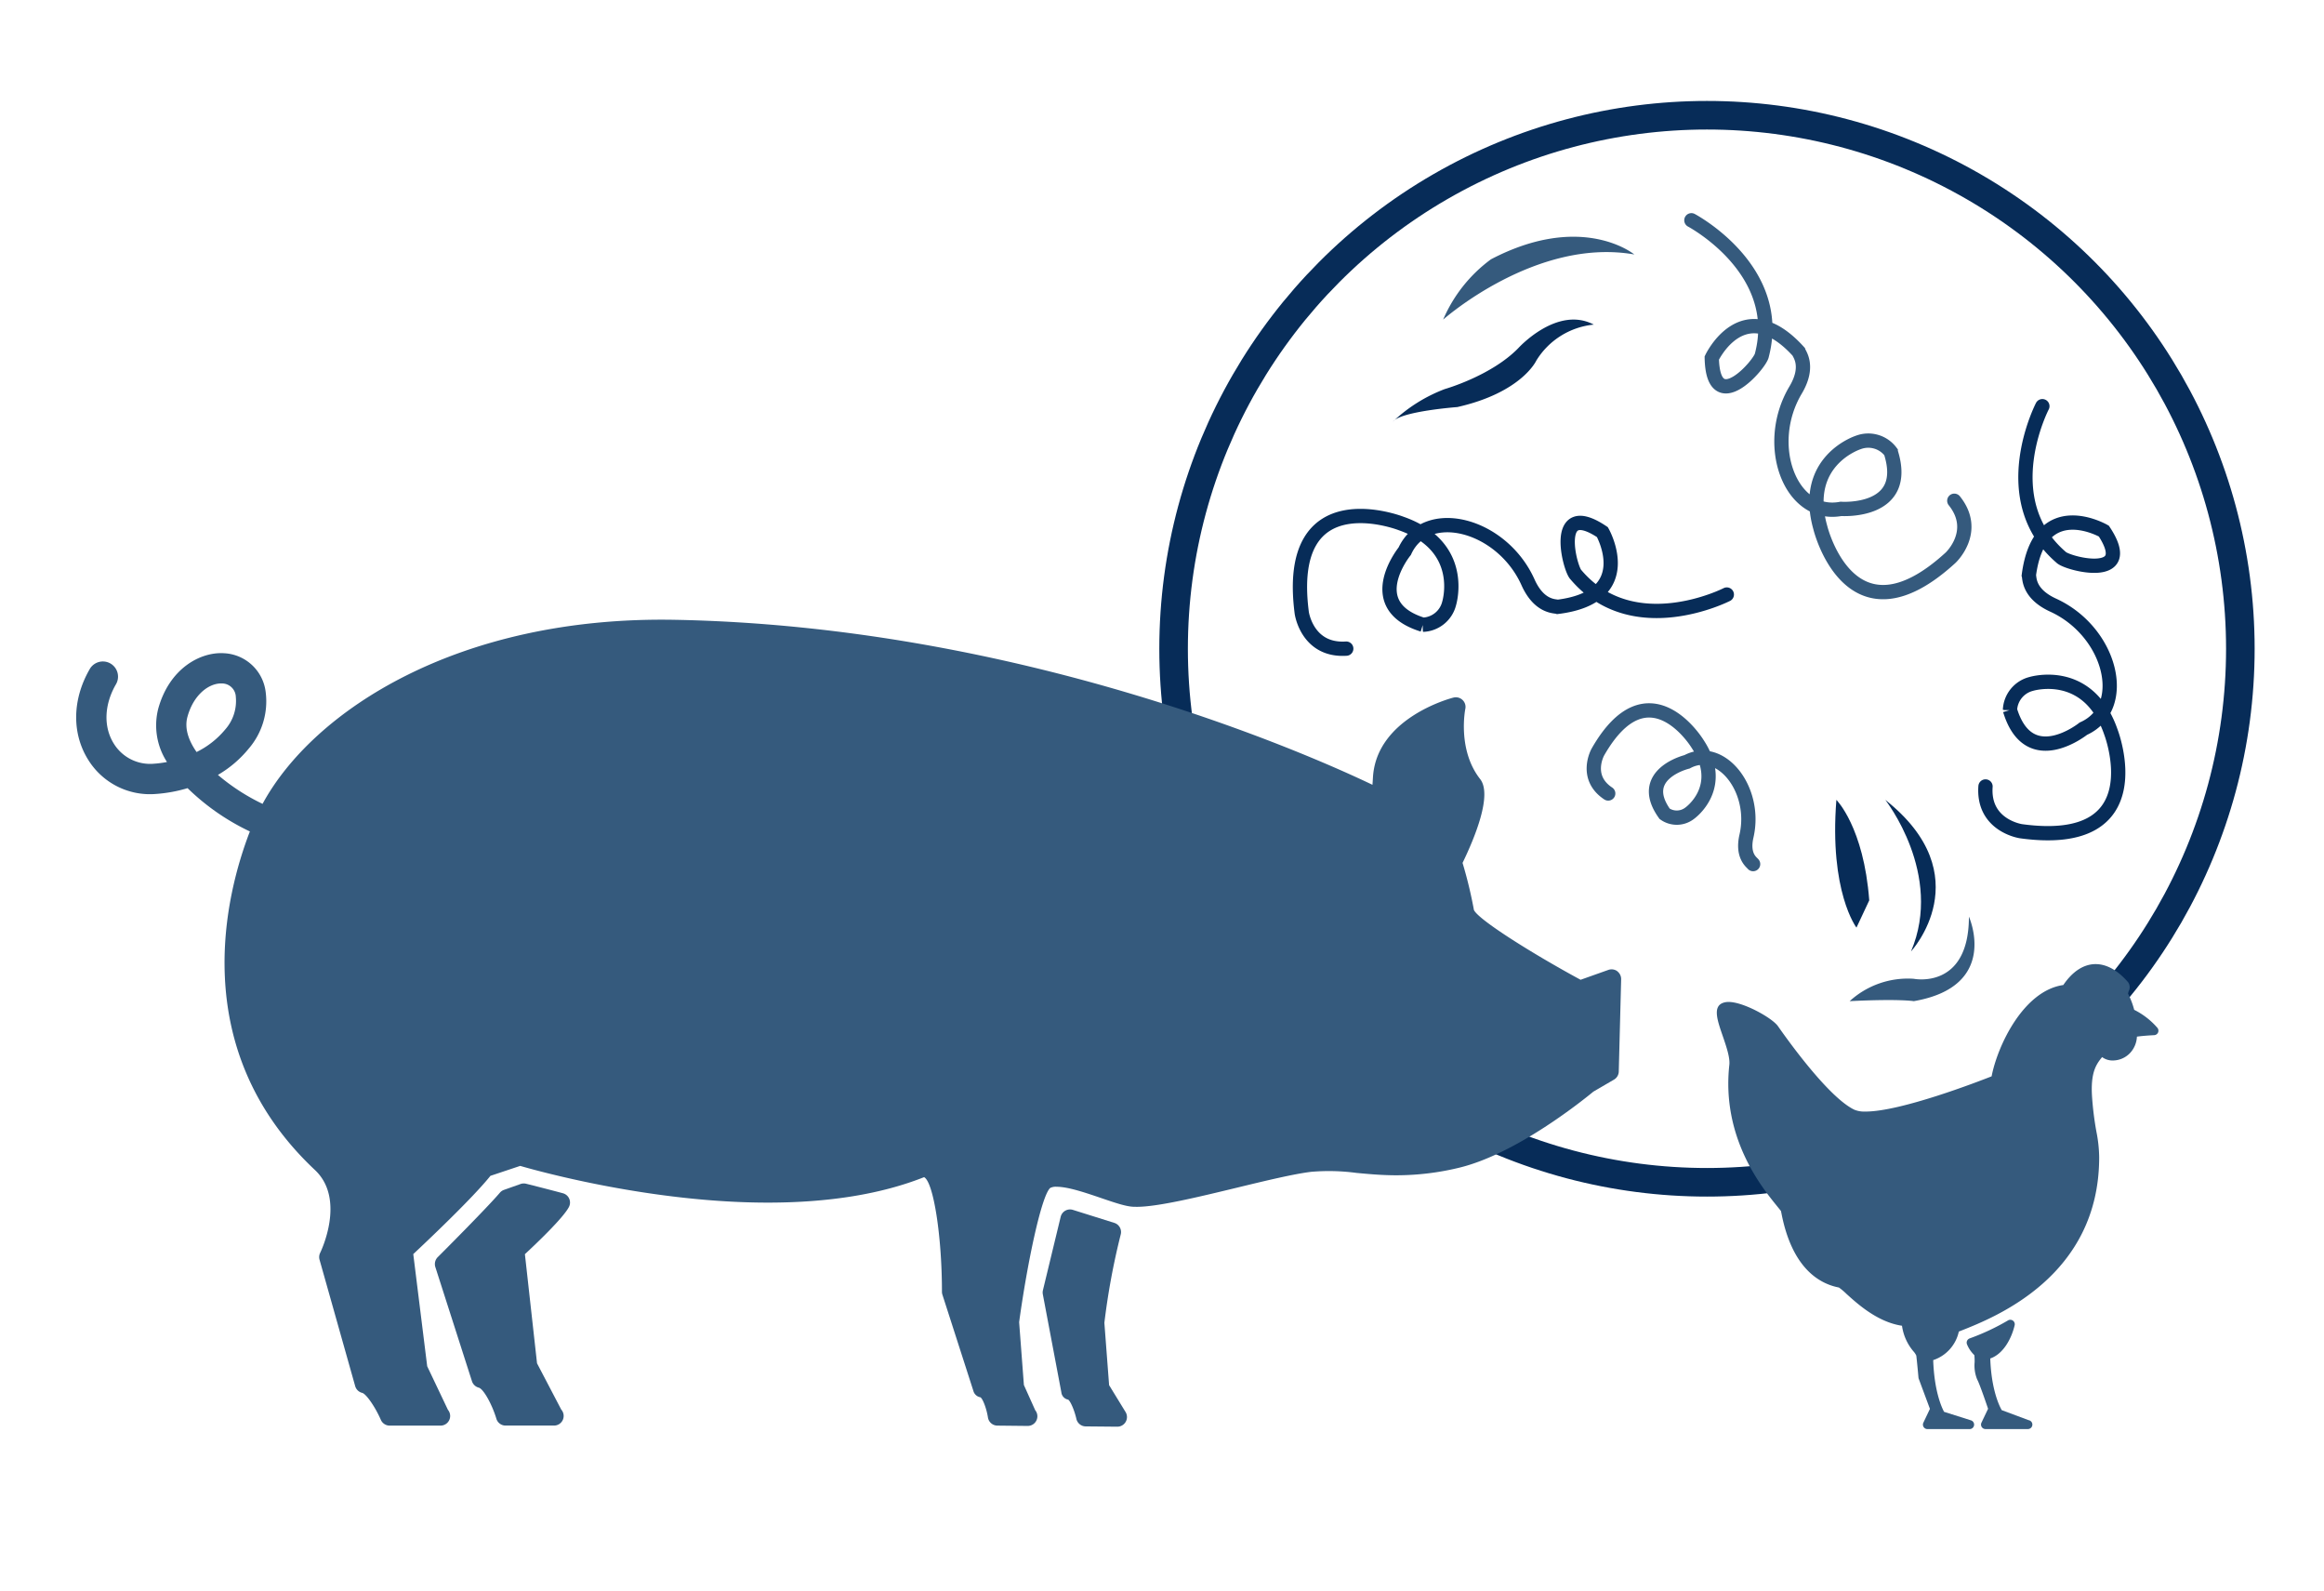 <svg xmlns="http://www.w3.org/2000/svg" xmlns:xlink="http://www.w3.org/1999/xlink" width="488" height="334" viewBox="0 0 488 334">
  <defs>
    <clipPath id="clip-path">
      <rect id="Rectangle_17" data-name="Rectangle 17" width="457.435" height="278.809" fill="none"/>
    </clipPath>
    <clipPath id="clip-path-2">
      <rect id="Rectangle_18" data-name="Rectangle 18" width="324.431" height="169.411" transform="translate(0.005 108.895)" fill="none"/>
    </clipPath>
    <clipPath id="clip-path-3">
      <rect id="Rectangle_19" data-name="Rectangle 19" width="92.727" height="97.613" transform="translate(344.505 181.194)" fill="none"/>
    </clipPath>
  </defs>
  <g id="Deworming" transform="translate(-617 -342)">
    <rect id="Rectangle_30" data-name="Rectangle 30" width="488" height="334" transform="translate(617 342)" fill="#fff"/>
    <g id="Group_52" data-name="Group 52">
      <g id="Group_52-2" data-name="Group 52">
        <g id="Group_34" data-name="Group 34" transform="translate(633 363.191)">
          <g id="Group_33" data-name="Group 33" clip-path="url(#clip-path)">
            <path id="Path_51" data-name="Path 51" d="M342.435,0a115,115,0,1,1-115,115,115,115,0,0,1,115-115" fill="#fff"/>
            <circle id="Ellipse_2" data-name="Ellipse 2" cx="112" cy="112" r="112" transform="translate(230.435 3)" fill="none" stroke="#072c58" stroke-width="6"/>
          </g>
        </g>
        <g id="Group_36" data-name="Group 36" transform="translate(633 363.191)">
          <g id="Group_35" data-name="Group 35" clip-path="url(#clip-path-2)">
            <path id="Path_52" data-name="Path 52" d="M323.6,182.685a2.035,2.035,0,0,0-1.867-.272l-5.837,2.073c-10.223-5.538-21.5-12.632-22.4-14.655a90.756,90.756,0,0,0-2.385-9.878c2.646-5.46,6.258-14.312,3.7-17.59-4.842-6.166-3.136-14.648-3.122-14.736a2,2,0,0,0-.576-1.874,2.039,2.039,0,0,0-1.907-.507c-.656.166-16.2,4.285-16.913,16.794-.036.583-.064,1.094-.1,1.516-12.957-6.2-73.693-33.326-146.681-34.638-45.262-.779-75.742,19.049-86.378,38.639a43.085,43.085,0,0,1-9.375-6.076,23.81,23.81,0,0,0,6.49-5.545A15.2,15.2,0,0,0,39.8,124.187a9.253,9.253,0,0,0-8.741-8.25c-5-.327-11.519,3.214-13.84,11.675a14.159,14.159,0,0,0,1.843,11.157,22.229,22.229,0,0,1-2.781.365,8.958,8.958,0,0,1-8.378-4.214c-2.2-3.508-2.035-8.16.431-12.441a3.182,3.182,0,1,0-5.466-3.26l-.048.084c-3.653,6.348-3.769,13.447-.31,18.985a15.245,15.245,0,0,0,14.217,7.191,30.456,30.456,0,0,0,6.659-1.218,48.356,48.356,0,0,0,13.085,9.089c-4.941,12.775-13.6,45.472,13.672,71.081,6.568,6.18,1.154,17.249,1.092,17.365a2.016,2.016,0,0,0-.135,1.457l7.483,26.535a2.014,2.014,0,0,0,1.462,1.412c.85.216,2.755,2.966,3.923,5.659a2.028,2.028,0,0,0,1.852,1.22H76.462a2.023,2.023,0,0,0,1.592-3.321l-4.35-9.142-2.925-23.545c2.819-2.636,12.523-11.811,16.2-16.425l6.253-2.089c4.122,1.2,27.74,7.71,52,7.71,12.822,0,23.853-1.793,32.809-5.344,1.973,1.023,3.752,12.374,3.752,24.062a2.079,2.079,0,0,0,.1.616l6.5,20.191a1.845,1.845,0,0,0,1.476,1.338c.519.32,1.3,2.421,1.58,4.226a2.023,2.023,0,0,0,1.98,1.722l6.287.066h.09a2.024,2.024,0,0,0,2.025-2.023,1.989,1.989,0,0,0-.448-1.265l-2.383-5.3-1-13.194c1.689-12.313,4.669-26.539,6.526-28.171a2.548,2.548,0,0,1,1.353-.251c2.4,0,6.057,1.248,9.283,2.347,3.032,1.033,5.424,1.855,7.054,1.855l.5.007c4.389,0,12.86-2.047,21.053-4.027,6.159-1.495,11.986-2.892,15.553-3.321a43.765,43.765,0,0,1,9.482.225c2.617.246,5.332.5,8.461.5a55.817,55.817,0,0,0,13-1.556c12.253-2.892,26.66-14.632,28.313-16l4.335-2.527a2.015,2.015,0,0,0,1-1.7l.5-19.364a2.048,2.048,0,0,0-.839-1.694M23.358,129.295c1.277-4.659,4.477-7.019,7.08-7.019.081,0,.173.007.249.007a2.916,2.916,0,0,1,2.833,2.847,9.036,9.036,0,0,1-2.234,6.822,18.237,18.237,0,0,1-6.009,4.723c-1.713-2.459-2.568-5-1.919-7.381" fill="#355a7d"/>
            <path id="Path_53" data-name="Path 53" d="M102.2,229.3c-3.409-.921-7.736-2-7.736-2a2.066,2.066,0,0,0-1.168.062l-3.476,1.232a2.021,2.021,0,0,0-.86.6c-2.788,3.276-12.945,13.431-13.054,13.528a2.061,2.061,0,0,0-.493,2.063l7.694,23.981a2.045,2.045,0,0,0,1.424,1.343c.962.239,2.76,3.416,3.7,6.521a2.012,2.012,0,0,0,1.94,1.44h10.162a2.022,2.022,0,0,0,1.516-3.364L96.768,265,94.22,242.088c2.336-2.17,8.042-7.589,9.245-9.906a2.019,2.019,0,0,0-1.27-2.883" fill="#355a7d"/>
            <path id="Path_54" data-name="Path 54" d="M216.892,269.583,215.9,256.5a147.975,147.975,0,0,1,3.428-18.526,2.018,2.018,0,0,0-1.341-2.454l-8.693-2.729a2.024,2.024,0,0,0-2.535,1.329c-.014.044-.026.088-.037.133L203,249.646a2.065,2.065,0,0,0-.028.843l3.892,20.584a1.747,1.747,0,0,0,1.433,1.551c.5.336,1.334,2.3,1.724,4.039a2.03,2.03,0,0,0,1.959,1.58l6.623.061h.021a2.025,2.025,0,0,0,1.722-3.084Z" fill="#355a7d"/>
          </g>
        </g>
        <g id="Group_38" data-name="Group 38" transform="translate(633 363.191)">
          <g id="Group_37" data-name="Group 37" clip-path="url(#clip-path-3)">
            <path id="Path_55" data-name="Path 55" d="M437.027,194.586a15.72,15.72,0,0,0-4.882-3.791,16.889,16.889,0,0,0-1.287-3.38,2.455,2.455,0,0,1,.138-.541,1.819,1.819,0,0,0-.106-1.842c-4.61-5.348-9.837-5.043-13.631.555-8.355,1.188-13.8,12.694-15.055,19.169-2.986,1.176-19.1,7.393-26.449,7.393a5.642,5.642,0,0,1-2.332-.366c-5.258-2.464-13.636-14.058-16.078-17.553-1.21-1.726-7.229-5.089-10.357-5.089a3.4,3.4,0,0,0-1.263.218c-2.08.846-1.108,3.667.021,6.936.726,2.114,1.551,4.514,1.388,6.028-1.689,15.21,6.75,25.642,9.927,29.572.426.524.861,1.059.91,1.133.024.092.056.248.1.466,2.2,11.387,7.815,14.779,12.068,15.592a13.58,13.58,0,0,1,1.575,1.328c2.324,2.106,6.539,5.934,11.673,6.7A10.522,10.522,0,0,0,385.8,262.5a3.37,3.37,0,0,1,.589.881c.158,1.229.459,4.625.459,4.625a.939.939,0,0,0,.057.245l2.347,6.31-1.377,2.9a.938.938,0,0,0,.053.908.949.949,0,0,0,.8.439h8.859a.94.94,0,0,0,.284-1.837l-5.65-1.789c-.5-.926-2.063-4.327-2.282-10.853a8.12,8.12,0,0,0,5.378-5.99l.422-.169c7.186-2.837,29.053-11.468,29.053-36.415a29.178,29.178,0,0,0-.577-5.353,66.173,66.173,0,0,1-.913-7.236c-.362-5.234.865-6.933,2.107-8.45a3.66,3.66,0,0,0,2.255.713,5.01,5.01,0,0,0,3.6-1.558,5.367,5.367,0,0,0,1.453-3.446c1.154-.17,2.909-.277,3.624-.312a.95.95,0,0,0,.812-.551.964.964,0,0,0-.126-.977" fill="#355a7d"/>
            <path id="Path_56" data-name="Path 56" d="M409.992,276.943l-5.661-2.114c-.5-.869-2.18-4.257-2.412-10.845,2.783-.951,4.484-4.248,5.122-6.969a.939.939,0,0,0-1.446-.989,48.069,48.069,0,0,1-8.01,3.749.962.962,0,0,0-.544.52.948.948,0,0,0,.008.748A6.444,6.444,0,0,0,398.4,263.1c.175.187.175.187.191.276a13.091,13.091,0,0,1,.045,1.4,7.741,7.741,0,0,0,.536,3.609c.4.694,1.563,4,2.29,6.155l-1.389,2.917a.938.938,0,0,0,.849,1.344h8.895a.939.939,0,0,0,.179-1.862" fill="#355a7d"/>
          </g>
        </g>
      </g>
      <g id="Group_40" data-name="Group 40" transform="translate(633 363.191)">
        <g id="Group_39" data-name="Group 39" clip-path="url(#clip-path)">
          <path id="Path_57" data-name="Path 57" d="M346.6,103.616s-19.638,10.033-31.667-4.141c-1.307-1.162-5.132-16.125,5.543-8.961,0,0,7.729,13.556-9.383,15.684-.524-.177-3.858.147-6.235-5.148-5.5-12.253-21.43-16.326-25.89-6.53,0,0-9.278,11.374,3.8,15.433a5.9,5.9,0,0,0,5.51-4.409s3.8-11.989-10.053-16.842c0,0-24.583-9.626-20.875,18.771,0,0,1.117,8.03,9.338,7.5" fill="none" stroke="#072c58" stroke-linecap="round" stroke-width="3"/>
          <path id="Path_58" data-name="Path 58" d="M412.861,64.076s-10.174,19.565,3.913,31.7c1.152,1.316,16.088,5.248,9-5.479,0,0-13.5-7.826-15.751,9.27.173.525-.175,3.858,5.1,6.273,12.213,5.588,16.172,21.546,6.344,25.936,0,0-11.442,9.195-15.406-3.913a5.907,5.907,0,0,1,4.449-5.479s12.016-3.717,16.769,10.174c0,0,9.449,24.652-18.921,20.739,0,0-8.022-1.174-7.435-9.391" fill="none" stroke="#072c58" stroke-linecap="round" stroke-width="3"/>
          <path id="Path_59" data-name="Path 59" d="M276.486,67.314a32.651,32.651,0,0,1,10.908-6.836s9.745-2.763,15.418-8.581c0,0,8.144-9.018,15.853-4.945a15.982,15.982,0,0,0-12.072,7.563s-3.054,6.69-16.581,9.745c0,0-11.781.872-13.526,3.054" fill="#072c58"/>
          <path id="Path_60" data-name="Path 60" d="M287.035,45.9s19.49-17.308,40.143-13.672c0,0-10.909-9.017-30.107,1.018A30.727,30.727,0,0,0,287.035,45.9" fill="#355a7d"/>
          <path id="Path_61" data-name="Path 61" d="M352.121,160.2c-.232-.342-2.366-1.655-1.391-5.884,2.255-9.788-5.4-19.409-12.482-15.585,0,0-10.667,2.589-4.7,10.915a4.416,4.416,0,0,0,5.276-.139s7.681-5.428,1.614-14.578c0,0-10.3-16.84-20.919,1.76,0,0-2.962,5.29,2.177,8.689" fill="none" stroke="#355a7d" stroke-linecap="round" stroke-miterlimit="10" stroke-width="3"/>
          <path id="Path_62" data-name="Path 62" d="M379.875,146.718s12.31,15.613,5.4,31.826c0,0,14.712-15.913-5.4-31.826" fill="#072c58"/>
          <path id="Path_63" data-name="Path 63" d="M372.395,188.979a18.11,18.11,0,0,1,13.472-4.7s11.571,2.348,11.571-13.043c0,0,6.6,14.609-11.571,17.739,0,0-3.037-.522-13.472,0" fill="#355a7d"/>
          <path id="Path_64" data-name="Path 64" d="M373.825,173.537s-5.749-7.509-4.216-26.819c0,0,5.749,5.721,6.9,21.1" fill="#072c58"/>
          <path id="Path_65" data-name="Path 65" d="M339.163,25.049s19.495,10.308,14.8,28.3c-.2,1.738-10.248,13.466-10.518.612,0,0,6.654-14.115,18.228-1.332.156.531,2.337,3.073-.631,8.061-6.869,11.542-1.05,26.92,9.53,24.942,0,0,14.641,1.058,10.447-11.979a5.9,5.9,0,0,0-6.774-1.977s-12,3.775-8.008,17.905c0,0,6.246,25.651,27.357,6.3,0,0,5.931-5.527.775-11.953" fill="none" stroke="#355a7d" stroke-linecap="round" stroke-miterlimit="10" stroke-width="3"/>
        </g>
      </g>
    </g>
  </g>
</svg>
